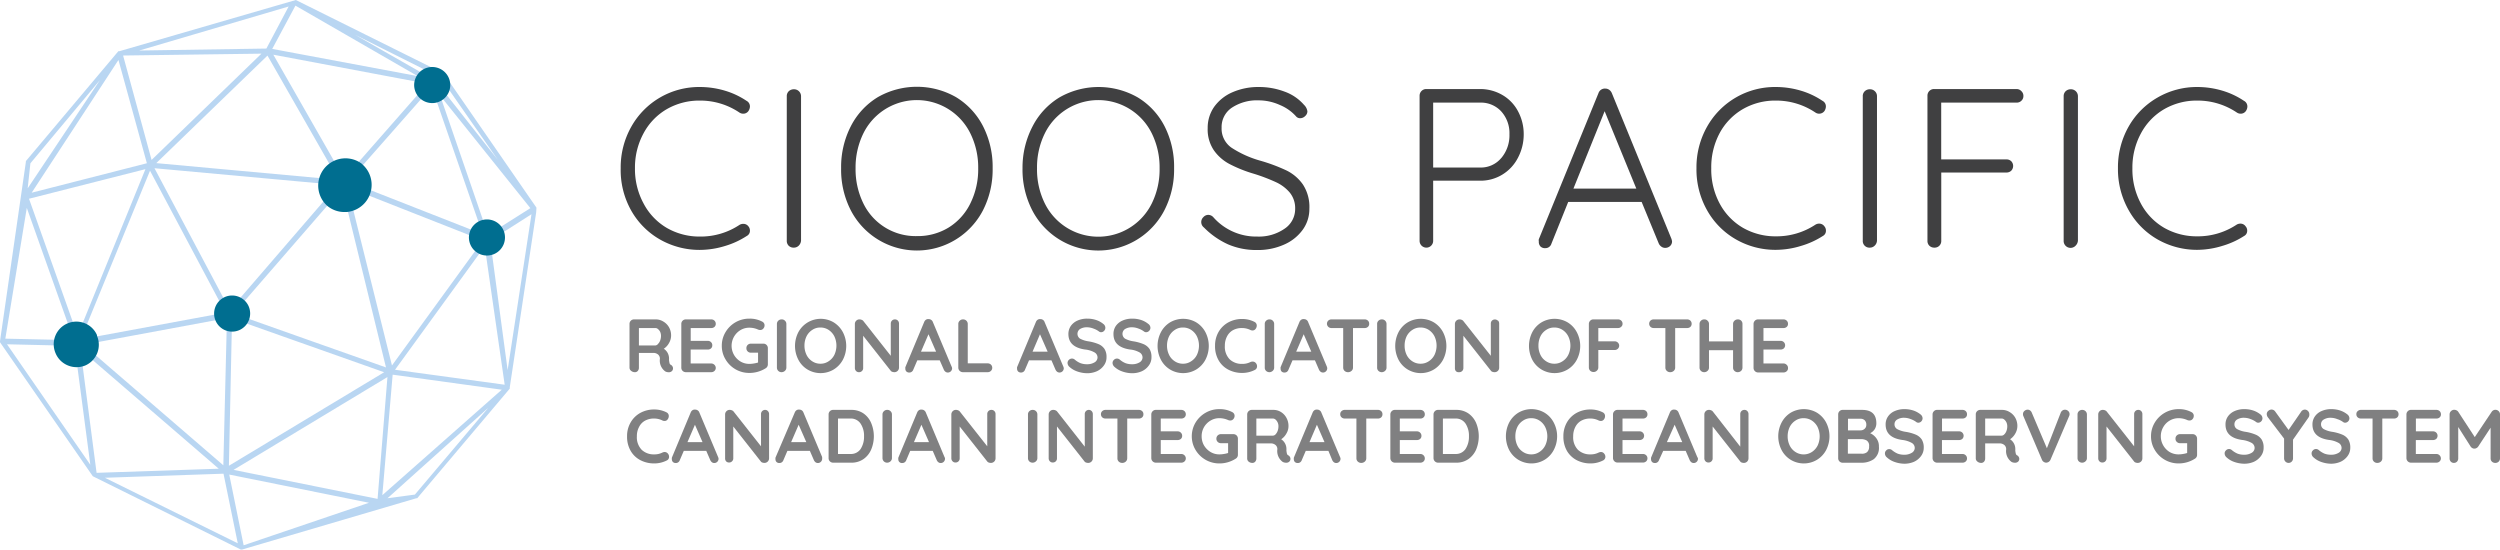 <svg xmlns="http://www.w3.org/2000/svg" viewBox="0 0 430.97 94.76"><path d="M92.48,35.8l-16-23.14L51,0,51,0,20.57,8.83H20.4L4.52,27.7l-.06.06v.16L0,58.81V59L16,82.1,41.5,94.73l.24,0,30-8.83h.17L87.82,67.06l.06-.07v-.24l4.55-30.14m-8.29,3.88-8.26-24L91.43,35.88ZM13.38,57.83,5,34.26l20.07-5.1Zm.24.73.16-.15.32-.33L25.86,29.43l13,24.46Zm25.5-3.72L38.5,80.21,14.39,59.43ZM26.63,29l31.58,2.89L39.62,53.44Zm32.69,1.78L47.12,9.43l26.55,5ZM74.42,15l8.79,25.37L60.07,31.29ZM66.54,63.34,40.28,54.05,59,32.48ZM58.35,31,26.94,28.12,46.11,9.58ZM40,54.89l26.22,9.28L39.46,80.29ZM66.79,65l-1.7,21-24.83-5ZM59.92,32.27l23.31,9.18L67.57,63ZM76.05,13.53l9.75,14L75.25,14.15ZM75.18,13l-.69.57L61.22,6ZM72,13.12,46.93,8.43l4-7.46Zm-22.24-12L45.92,8.37,24,8.71ZM45.07,9.25,26.13,27.57l-4.91-18ZM20.42,10.34l4.9,17.8L5.46,33.22ZM5.24,28.15l12-14.36L4.77,32.47Zm-.62,7.69,8.1,22.8L.92,58.38ZM1.21,59.35l11.65.27,2.71,20.5Zm12.67.92L37.71,80.8l-21.06.71Zm4.2,22.09,20.45-.7,2.46,12ZM42,94,39.52,81.81l24.09,4.86Zm29.52-8.74-4.72.63L84.18,70.29Zm-5.61.1,1.78-20.77,18.81,2.59Zm2.19-21.62L83.56,42.45,87,66.32Zm19.41.06-3-22.33,7.11-4.54Z" fill="#b9d6f2"/><path d="M16.73,57.79a3.88,3.88,0,0,0-2.15-2.08,3.9,3.9,0,0,0-5,5.18A3.87,3.87,0,0,0,11.71,63a3.94,3.94,0,0,0,3,0,3.9,3.9,0,0,0,2-5.13Z" fill="#006e90"/><path d="M62.45,28.29a4.7,4.7,0,0,0-6.1,7.14,4.6,4.6,0,0,0,3,1.12l.39,0a4.7,4.7,0,0,0,2.7-8.24Z" fill="#006e90"/><path d="M77.36,13.42a3.11,3.11,0,1,0-2.85,4.35,3,3,0,0,0,1.24-.26A3.11,3.11,0,0,0,77.36,13.42Z" fill="#006e90"/><path d="M42.87,52.81a3.12,3.12,0,0,0-4.1-1.61,3.12,3.12,0,0,0,.1,5.75,3.21,3.21,0,0,0,1.14.22,3.17,3.17,0,0,0,1.24-.26A3.13,3.13,0,0,0,42.87,52.81Z" fill="#006e90"/><path d="M86.8,39.7a3.11,3.11,0,1,0-4,4.13,3.05,3.05,0,0,0,1.15.22,3.17,3.17,0,0,0,1.24-.26A3.12,3.12,0,0,0,86.8,39.7Z" fill="#006e90"/><path d="M129.28,18.39a1.49,1.49,0,0,1-.28.78,1.08,1.08,0,0,1-.89.43,1.18,1.18,0,0,1-.63-.19,12.08,12.08,0,0,0-6.82-2.07,11.19,11.19,0,0,0-5.72,1.48,10.56,10.56,0,0,0-4,4.16A12.35,12.35,0,0,0,109.46,29,12.43,12.43,0,0,0,111,35.18a10.56,10.56,0,0,0,4,4.14,11.28,11.28,0,0,0,5.68,1.46,12.08,12.08,0,0,0,6.78-2,1.24,1.24,0,0,1,.67-.19A1.06,1.06,0,0,1,129,39a1.12,1.12,0,0,1,.28.75,1,1,0,0,1-.55.93A14.27,14.27,0,0,1,125,42.4a14.94,14.94,0,0,1-4.33.68,13.74,13.74,0,0,1-6.85-1.77,13.18,13.18,0,0,1-5-5A14.22,14.22,0,0,1,107,29a14.23,14.23,0,0,1,1.83-7.16A13.38,13.38,0,0,1,120.66,15a15.05,15.05,0,0,1,4.27.62,13.68,13.68,0,0,1,3.76,1.76A1.09,1.09,0,0,1,129.28,18.39Z" fill="#404041"/><path d="M137.7,42.34a1.18,1.18,0,0,1-.86.35,1.2,1.2,0,0,1-.88-.33,1.18,1.18,0,0,1-.33-.88V16.6a1.17,1.17,0,0,1,.35-.88,1.28,1.28,0,0,1,.9-.33,1.2,1.2,0,0,1,1.21,1.21V41.48A1.35,1.35,0,0,1,137.7,42.34Z" fill="#404041"/><path d="M169.45,36.26a12.83,12.83,0,0,1-22.78,0A15.31,15.31,0,0,1,145,29a15.35,15.35,0,0,1,1.68-7.25,12.52,12.52,0,0,1,4.64-5,13.6,13.6,0,0,1,13.49,0,12.54,12.54,0,0,1,4.65,5A15.47,15.47,0,0,1,171.12,29,15.43,15.43,0,0,1,169.45,36.26ZM167.28,23a10.28,10.28,0,0,0-18.45,0A13.37,13.37,0,0,0,147.49,29a13.37,13.37,0,0,0,1.34,6.06,10,10,0,0,0,9.23,5.64,10.2,10.2,0,0,0,5.48-1.48,10.08,10.08,0,0,0,3.74-4.16A13.24,13.24,0,0,0,168.63,29,13.24,13.24,0,0,0,167.28,23Z" fill="#404041"/><path d="M200.72,36.26a12.82,12.82,0,0,1-22.77,0A15.31,15.31,0,0,1,176.27,29,15.35,15.35,0,0,1,178,21.79a12.52,12.52,0,0,1,4.64-5,13.6,13.6,0,0,1,13.49,0,12.45,12.45,0,0,1,4.64,5A15.35,15.35,0,0,1,202.4,29,15.31,15.31,0,0,1,200.72,36.26ZM198.56,23a10.28,10.28,0,0,0-18.45,0A13.24,13.24,0,0,0,178.77,29a13.24,13.24,0,0,0,1.34,6.06,10.28,10.28,0,0,0,18.45,0A13.24,13.24,0,0,0,199.9,29,13.24,13.24,0,0,0,198.56,23Z" fill="#404041"/><path d="M211.74,42.14a13.8,13.8,0,0,1-4.19-2.92,1.17,1.17,0,0,1-.1-1.79,1.14,1.14,0,0,1,.84-.39,1.2,1.2,0,0,1,.86.39,9.85,9.85,0,0,0,7.6,3.35,7.76,7.76,0,0,0,4.66-1.33A4.07,4.07,0,0,0,223.27,36a4.26,4.26,0,0,0-.92-2.79,6.85,6.85,0,0,0-2.4-1.81,31.18,31.18,0,0,0-3.78-1.44A23.19,23.19,0,0,1,212,28.3a7.63,7.63,0,0,1-2.75-2.4,6.41,6.41,0,0,1-1.06-3.8,6.29,6.29,0,0,1,1.11-3.67,7.55,7.55,0,0,1,3.12-2.51A11.06,11.06,0,0,1,217,15a12.43,12.43,0,0,1,4.46.8,8,8,0,0,1,3.34,2.28,1.87,1.87,0,0,1,.58,1.13,1.09,1.09,0,0,1-.39.8,1.22,1.22,0,0,1-.86.37.9.9,0,0,1-.66-.27,7.69,7.69,0,0,0-2.81-2A8.92,8.92,0,0,0,217,17.3a7.86,7.86,0,0,0-4.65,1.27A4,4,0,0,0,210.59,22a4,4,0,0,0,1.72,3.47,17.93,17.93,0,0,0,4.91,2.22,29.66,29.66,0,0,1,4.52,1.68,7.46,7.46,0,0,1,2.87,2.44A7.07,7.07,0,0,1,225.72,36a6.06,6.06,0,0,1-1.15,3.61,7.74,7.74,0,0,1-3.2,2.55,11,11,0,0,1-4.66.94A12.31,12.31,0,0,1,211.74,42.14Z" fill="#404041"/><path d="M259,16.38a7,7,0,0,1,2.67,2.77,8.3,8.3,0,0,1,1,4,8.62,8.62,0,0,1-1,4.06A7.27,7.27,0,0,1,259,30.09a7.18,7.18,0,0,1-3.86,1.06h-8.08V41.52a1.17,1.17,0,1,1-2.34,0v-25a1.15,1.15,0,0,1,.34-.84,1.13,1.13,0,0,1,.83-.33h9.25A7.6,7.6,0,0,1,259,16.38Zm-.2,10.87a6.08,6.08,0,0,0,1.41-4.1,5.58,5.58,0,0,0-1.41-3.94,4.75,4.75,0,0,0-3.66-1.52h-8.08V28.88h8.08A4.57,4.57,0,0,0,258.79,27.25Z" fill="#404041"/><path d="M288.24,41.6a1.06,1.06,0,0,1-.35.82,1.2,1.2,0,0,1-.82.31,1.07,1.07,0,0,1-.68-.22,1.31,1.31,0,0,1-.45-.56L283,34.81H270.34L267.45,42a1.08,1.08,0,0,1-1.05.78,1.11,1.11,0,0,1-.82-.27,1.14,1.14,0,0,1-.31-.74V41.6a1,1,0,0,1,0-.35l10.29-25.2a1.16,1.16,0,0,1,1.17-.78,1.18,1.18,0,0,1,.69.22,1.36,1.36,0,0,1,.44.56l10.26,25.08A2.38,2.38,0,0,1,288.24,41.6Zm-17-9.09h10.84l-5.46-13.34Z" fill="#404041"/><path d="M314.76,18.39a1.47,1.47,0,0,1-.27.78,1.14,1.14,0,0,1-1.52.24,12.11,12.11,0,0,0-6.83-2.07,11.12,11.12,0,0,0-5.71,1.48,10.59,10.59,0,0,0-4,4.16A12.46,12.46,0,0,0,295,29a12.43,12.43,0,0,0,1.48,6.14,10.59,10.59,0,0,0,4,4.14,11.24,11.24,0,0,0,5.67,1.46,12.13,12.13,0,0,0,6.79-2,1.21,1.21,0,0,1,.66-.19,1.09,1.09,0,0,1,.9.46,1.11,1.11,0,0,1,.27.75,1,1,0,0,1-.55.93,14.27,14.27,0,0,1-3.74,1.7,14.89,14.89,0,0,1-4.33.68,13.68,13.68,0,0,1-6.84-1.77,13.21,13.21,0,0,1-5-5A14.31,14.31,0,0,1,292.45,29a14.23,14.23,0,0,1,1.83-7.16A13.41,13.41,0,0,1,306.14,15a15,15,0,0,1,4.27.62,13.54,13.54,0,0,1,3.76,1.76A1.07,1.07,0,0,1,314.76,18.39Z" fill="#404041"/><path d="M323.18,42.34a1.17,1.17,0,0,1-.85.35,1.14,1.14,0,0,1-1.21-1.21V16.6a1.14,1.14,0,0,1,.35-.88,1.24,1.24,0,0,1,.89-.33,1.18,1.18,0,0,1,.86.35,1.15,1.15,0,0,1,.35.86V41.48A1.26,1.26,0,0,1,323.18,42.34Z" fill="#404041"/><path d="M348.47,15.72a1.11,1.11,0,0,1,.34.84,1.07,1.07,0,0,1-.34.8,1.13,1.13,0,0,1-.83.33h-13v9.79h11.23a1.16,1.16,0,0,1,.84.31,1.18,1.18,0,0,1,0,1.64,1.16,1.16,0,0,1-.84.31H334.65V41.52a1.13,1.13,0,0,1-1.17,1.17,1.2,1.2,0,0,1-.88-.33,1.14,1.14,0,0,1-.33-.84v-25a1.13,1.13,0,0,1,1.17-1.17h14.2A1.13,1.13,0,0,1,348.47,15.72Z" fill="#404041"/><path d="M357.82,42.34a1.19,1.19,0,0,1-2.07-.86V16.6a1.17,1.17,0,0,1,.35-.88,1.25,1.25,0,0,1,.9-.33,1.21,1.21,0,0,1,.86.35,1.19,1.19,0,0,1,.35.86V41.48A1.35,1.35,0,0,1,357.82,42.34Z" fill="#404041"/><path d="M387.42,18.39a1.4,1.4,0,0,1-.28.78,1.08,1.08,0,0,1-.89.43,1.18,1.18,0,0,1-.63-.19,12.08,12.08,0,0,0-6.82-2.07,11.19,11.19,0,0,0-5.72,1.48,10.56,10.56,0,0,0-4,4.16A12.35,12.35,0,0,0,367.6,29a12.43,12.43,0,0,0,1.49,6.14,10.56,10.56,0,0,0,4,4.14,11.3,11.3,0,0,0,5.68,1.46,12.08,12.08,0,0,0,6.78-2,1.24,1.24,0,0,1,.67-.19,1.06,1.06,0,0,1,.89.46,1.08,1.08,0,0,1,.28.75,1,1,0,0,1-.55.93,14.27,14.27,0,0,1-3.74,1.7,14.94,14.94,0,0,1-4.33.68A13.74,13.74,0,0,1,372,41.31a13.25,13.25,0,0,1-5-5A14.31,14.31,0,0,1,365.11,29a14.23,14.23,0,0,1,1.83-7.16,13.36,13.36,0,0,1,4.95-5A13.51,13.51,0,0,1,378.8,15a15.05,15.05,0,0,1,4.27.62,13.68,13.68,0,0,1,3.76,1.76A1.09,1.09,0,0,1,387.42,18.39Z" fill="#404041"/><path d="M115.92,63.16a.64.64,0,0,1,.1.35.66.66,0,0,1-.16.43.75.75,0,0,1-.6.23,1.26,1.26,0,0,1-.57-.14,2.29,2.29,0,0,1-.93-2.17.94.94,0,0,0-.31-.74,1.24,1.24,0,0,0-.88-.28h-2.43v2.53a.84.84,0,0,1-.19.57.64.64,0,0,1-.5.22,1,1,0,0,1-.65-.23.69.69,0,0,1-.28-.56V55.85a.77.77,0,0,1,.79-.79h3.74a2.46,2.46,0,0,1,1.28.36,2.69,2.69,0,0,1,1,1,2.87,2.87,0,0,1,.36,1.43,2.56,2.56,0,0,1-.35,1.27,2.77,2.77,0,0,1-.91,1,2,2,0,0,1,.9,1.54,2.85,2.85,0,0,1,0,.4,4.37,4.37,0,0,0,.1.58.42.42,0,0,0,.23.26A.66.66,0,0,1,115.92,63.16Zm-2.48-3.88a1.61,1.61,0,0,0,.37-.59,2.32,2.32,0,0,0,.14-.8,1.67,1.67,0,0,0-.14-.67,1.4,1.4,0,0,0-.37-.48.66.66,0,0,0-.45-.19h-2.85v3H113A.62.62,0,0,0,113.44,59.28Z" fill="#808081"/><path d="M123.16,62.89a.74.74,0,0,1,.23.53.7.7,0,0,1-.23.53.79.79,0,0,1-.56.21h-4.36a.81.81,0,0,1-.57-.23.76.76,0,0,1-.22-.56V55.85a.76.76,0,0,1,.22-.56.77.77,0,0,1,.57-.23h4.36a.79.79,0,0,1,.56.21.75.75,0,0,1,.23.56.69.69,0,0,1-.22.52.8.8,0,0,1-.57.2h-3.53v2.21H122a.78.78,0,0,1,.57.22.71.71,0,0,1,.22.55.68.68,0,0,1-.22.53.82.82,0,0,1-.57.2h-2.94v2.4h3.53A.77.77,0,0,1,123.16,62.89Z" fill="#808081"/><path d="M132.15,59.47a.77.77,0,0,1,.22.57v2.75a.79.79,0,0,1-.4.71,5.26,5.26,0,0,1-2.8.79,4.72,4.72,0,0,1-4.1-2.34,4.43,4.43,0,0,1-.64-2.34,4.49,4.49,0,0,1,.64-2.35,4.74,4.74,0,0,1,4.1-2.33,4.55,4.55,0,0,1,2.24.52.69.69,0,0,1,.29.27.65.65,0,0,1,.1.36.8.8,0,0,1-.22.57.66.66,0,0,1-.52.24,1,1,0,0,1-.43-.1,3.67,3.67,0,0,0-1.46-.3,2.94,2.94,0,0,0-1.53.42,3.16,3.16,0,0,0-1.11,4.26,3.19,3.19,0,0,0,1.11,1.14,2.94,2.94,0,0,0,1.53.42,4.26,4.26,0,0,0,.78-.07,4.15,4.15,0,0,0,.73-.17V60.8h-1.22a.77.77,0,0,1-.57-.22.73.73,0,0,1-.22-.56.76.76,0,0,1,.22-.56.81.81,0,0,1,.57-.22h2.13A.75.75,0,0,1,132.15,59.47Z" fill="#808081"/><path d="M135.31,63.93a.85.85,0,0,1-.57.23.78.78,0,0,1-.58-.23.77.77,0,0,1-.23-.56V55.85a.77.77,0,0,1,.23-.56.81.81,0,0,1,.6-.23.73.73,0,0,1,.56.23.74.74,0,0,1,.24.56v7.52A.75.75,0,0,1,135.31,63.93Z" fill="#808081"/><path d="M145.31,62a4.43,4.43,0,0,1-1.58,1.69,4.4,4.4,0,0,1-4.54,0A4.26,4.26,0,0,1,137.62,62a5.17,5.17,0,0,1,0-4.72,4.38,4.38,0,0,1,6.11-1.7,4.46,4.46,0,0,1,1.58,1.7,5.17,5.17,0,0,1,0,4.72ZM143.84,58a2.91,2.91,0,0,0-1-1.13,2.5,2.5,0,0,0-1.4-.41,2.43,2.43,0,0,0-1.41.41,2.77,2.77,0,0,0-1,1.12,3.63,3.63,0,0,0-.35,1.59,3.56,3.56,0,0,0,.35,1.58,2.73,2.73,0,0,0,1,1.13,2.51,2.51,0,0,0,1.41.41,2.43,2.43,0,0,0,1.4-.42,2.81,2.81,0,0,0,1-1.12,3.74,3.74,0,0,0,0-3.16Z" fill="#808081"/><path d="M154.78,55.27a.73.73,0,0,1,.2.52v7.58a.79.79,0,0,1-.79.79,1.09,1.09,0,0,1-.36-.06.55.55,0,0,1-.26-.16l-4.77-6.06v5.55a.69.69,0,0,1-.2.52.69.69,0,0,1-.52.21.66.66,0,0,1-.51-.21.73.73,0,0,1-.2-.52V55.85a.77.77,0,0,1,.23-.56.74.74,0,0,1,.57-.23.87.87,0,0,1,.38.08.61.61,0,0,1,.28.2l4.73,6V55.79a.73.73,0,0,1,.2-.52.7.7,0,0,1,.52-.21A.66.66,0,0,1,154.78,55.27Z" fill="#808081"/><path d="M164.13,63.46a.73.73,0,0,1-.73.76.66.66,0,0,1-.42-.14.89.89,0,0,1-.29-.39L162,62.12h-3.87l-.68,1.58a.76.76,0,0,1-.28.39.67.67,0,0,1-.41.13.69.69,0,0,1-.51-.18.67.67,0,0,1-.18-.49,1.18,1.18,0,0,1,0-.25l3.24-7.77a.86.86,0,0,1,.31-.41.7.7,0,0,1,.47-.11.75.75,0,0,1,.43.13.74.74,0,0,1,.3.39l3.2,7.61A1,1,0,0,1,164.13,63.46Zm-5.36-2.84h2.6l-1.31-3Z" fill="#808081"/><path d="M170.82,62.85a.75.75,0,0,1,.23.55.71.71,0,0,1-.23.54.77.77,0,0,1-.57.22H166a.79.79,0,0,1-.8-.79V55.85a.74.74,0,0,1,.24-.56.78.78,0,0,1,.6-.23.79.79,0,0,1,.79.79v6.79h3.39A.8.8,0,0,1,170.82,62.85Z" fill="#808081"/><path d="M183.38,63.46a.73.73,0,0,1-.73.76.66.66,0,0,1-.42-.14,1,1,0,0,1-.29-.39l-.68-1.57h-3.87l-.68,1.58a.76.76,0,0,1-.28.39.67.67,0,0,1-.41.13.69.69,0,0,1-.51-.18.67.67,0,0,1-.18-.49,1.18,1.18,0,0,1,0-.25l3.24-7.77a.86.86,0,0,1,.31-.41.7.7,0,0,1,.47-.11.75.75,0,0,1,.73.52l3.2,7.61A1,1,0,0,1,183.38,63.46ZM178,60.62h2.6l-1.32-3Z" fill="#808081"/><path d="M185.75,64.05a3.82,3.82,0,0,1-1.37-.79.93.93,0,0,1-.35-.69.74.74,0,0,1,.22-.52.74.74,0,0,1,1-.08,3.63,3.63,0,0,0,1,.63,3.19,3.19,0,0,0,1.17.19,2.41,2.41,0,0,0,1.26-.32,1,1,0,0,0,.52-.81,1,1,0,0,0-.52-.91,4.13,4.13,0,0,0-1.65-.5c-1.9-.28-2.85-1.17-2.85-2.66a2.43,2.43,0,0,1,.43-1.42,2.76,2.76,0,0,1,1.17-.92,4,4,0,0,1,1.65-.32,4.82,4.82,0,0,1,1.54.24,3.76,3.76,0,0,1,1.21.66.83.83,0,0,1,.37.68.73.73,0,0,1-.22.53.7.7,0,0,1-.52.23.57.57,0,0,1-.35-.12,3.39,3.39,0,0,0-.94-.5,3.18,3.18,0,0,0-1.09-.23,2.25,2.25,0,0,0-1.26.31,1,1,0,0,0,0,1.64,4.37,4.37,0,0,0,1.45.47,7.71,7.71,0,0,1,1.79.5,2.31,2.31,0,0,1,1,.83,2.52,2.52,0,0,1,.34,1.4,2.32,2.32,0,0,1-.46,1.44,3,3,0,0,1-1.23,1,4.12,4.12,0,0,1-1.65.33A5.28,5.28,0,0,1,185.75,64.05Z" fill="#808081"/><path d="M193.51,64.05a3.82,3.82,0,0,1-1.37-.79.93.93,0,0,1-.35-.69.74.74,0,0,1,.22-.52.74.74,0,0,1,1-.08,3.63,3.63,0,0,0,1,.63,3.19,3.19,0,0,0,1.17.19,2.41,2.41,0,0,0,1.26-.32,1,1,0,0,0,.52-.81,1,1,0,0,0-.52-.91,4.13,4.13,0,0,0-1.65-.5c-1.9-.28-2.84-1.17-2.84-2.66a2.43,2.43,0,0,1,.42-1.42,2.76,2.76,0,0,1,1.17-.92,4.06,4.06,0,0,1,1.66-.32,4.91,4.91,0,0,1,1.54.24,3.82,3.82,0,0,1,1.2.66.85.85,0,0,1,.38.68.74.74,0,0,1-.23.53.7.7,0,0,1-.52.23.57.57,0,0,1-.35-.12,3.39,3.39,0,0,0-.94-.5,3.13,3.13,0,0,0-1.08-.23,2.27,2.27,0,0,0-1.27.31,1,1,0,0,0,0,1.64,4.37,4.37,0,0,0,1.45.47,7.71,7.71,0,0,1,1.79.5,2.4,2.4,0,0,1,1,.83,2.61,2.61,0,0,1,.33,1.4,2.32,2.32,0,0,1-.46,1.44,3,3,0,0,1-1.23,1,4.12,4.12,0,0,1-1.65.33A5.28,5.28,0,0,1,193.51,64.05Z" fill="#808081"/><path d="M207.81,62a4.36,4.36,0,0,1-1.58,1.69,4.4,4.4,0,0,1-4.54,0A4.33,4.33,0,0,1,200.12,62a5.17,5.17,0,0,1,0-4.72,4.36,4.36,0,0,1,1.57-1.7,4.47,4.47,0,0,1,4.54,0,4.39,4.39,0,0,1,1.58,1.7,5.17,5.17,0,0,1,0,4.72ZM206.34,58a2.83,2.83,0,0,0-1-1.13,2.5,2.5,0,0,0-1.4-.41,2.43,2.43,0,0,0-1.41.41,2.77,2.77,0,0,0-1,1.12,3.63,3.63,0,0,0-.35,1.59,3.56,3.56,0,0,0,.35,1.58,2.73,2.73,0,0,0,1,1.13,2.51,2.51,0,0,0,1.41.41,2.43,2.43,0,0,0,1.4-.42,2.74,2.74,0,0,0,1-1.12,3.74,3.74,0,0,0,0-3.16Z" fill="#808081"/><path d="M216.65,56.16a.93.93,0,0,1-.2.54.64.64,0,0,1-.53.27.91.91,0,0,1-.44-.12,3.23,3.23,0,0,0-1.38-.3,3.12,3.12,0,0,0-1.59.39,2.58,2.58,0,0,0-1,1.08,3.39,3.39,0,0,0-.36,1.59,3.1,3.1,0,0,0,.83,2.33,3,3,0,0,0,2.16.79,3,3,0,0,0,1.38-.3,1,1,0,0,1,.41-.1.72.72,0,0,1,.58.28.84.84,0,0,1,.19.53.67.67,0,0,1-.4.64,4.77,4.77,0,0,1-2.16.51,5.1,5.1,0,0,1-2.34-.54,4.13,4.13,0,0,1-1.7-1.59,4.83,4.83,0,0,1-.64-2.55,4.7,4.7,0,0,1,.6-2.38,4.37,4.37,0,0,1,1.68-1.65,4.9,4.9,0,0,1,2.4-.59,4.57,4.57,0,0,1,2.14.51A.7.7,0,0,1,216.65,56.16Z" fill="#808081"/><path d="M219.4,63.93a.83.83,0,0,1-1.15,0,.76.76,0,0,1-.22-.56V55.85a.73.73,0,0,1,.23-.56.81.81,0,0,1,.6-.23.75.75,0,0,1,.56.23.77.77,0,0,1,.23.56v7.52A.72.72,0,0,1,219.4,63.93Z" fill="#808081"/><path d="M228.8,63.46a.72.72,0,0,1-.22.55.69.69,0,0,1-.5.21.67.67,0,0,1-.43-.14,1,1,0,0,1-.29-.39l-.68-1.57h-3.87l-.68,1.58a.81.81,0,0,1-.27.39.71.71,0,0,1-.41.13.7.7,0,0,1-.52-.18.71.71,0,0,1-.17-.49.77.77,0,0,1,0-.25L224,55.53a.93.93,0,0,1,.31-.41.7.7,0,0,1,.47-.11.75.75,0,0,1,.73.52l3.2,7.61A1,1,0,0,1,228.8,63.46Zm-5.35-2.84h2.6l-1.31-3Z" fill="#808081"/><path d="M235.81,55.27a.7.7,0,0,1,.22.54.67.67,0,0,1-.22.54.8.8,0,0,1-.57.2h-2v6.82a.72.72,0,0,1-.25.56.87.87,0,0,1-.61.23.85.85,0,0,1-.6-.23.77.77,0,0,1-.23-.56V56.55h-2a.77.77,0,0,1-.57-.21.74.74,0,0,1,0-1.07.8.8,0,0,1,.57-.21h5.77A.8.8,0,0,1,235.81,55.27Z" fill="#808081"/><path d="M238.77,63.93a.83.83,0,0,1-1.15,0,.76.76,0,0,1-.22-.56V55.85a.73.73,0,0,1,.23-.56.81.81,0,0,1,.6-.23.75.75,0,0,1,.56.23.77.77,0,0,1,.23.56v7.52A.72.72,0,0,1,238.77,63.93Z" fill="#808081"/><path d="M248.77,62a4.36,4.36,0,0,1-1.58,1.69,4.39,4.39,0,0,1-4.53,0A4.29,4.29,0,0,1,241.08,62a5.25,5.25,0,0,1,0-4.72,4.31,4.31,0,0,1,1.58-1.7,4.45,4.45,0,0,1,4.53,0,4.39,4.39,0,0,1,1.58,1.7,5.17,5.17,0,0,1,0,4.72ZM247.3,58a2.89,2.89,0,0,0-1-1.13,2.56,2.56,0,0,0-1.41-.41,2.45,2.45,0,0,0-1.41.41,2.77,2.77,0,0,0-1,1.12,3.63,3.63,0,0,0-.34,1.59,3.55,3.55,0,0,0,.34,1.58,2.73,2.73,0,0,0,1,1.13,2.53,2.53,0,0,0,1.41.41,2.49,2.49,0,0,0,1.41-.42,2.79,2.79,0,0,0,1-1.12,3.74,3.74,0,0,0,0-3.16Z" fill="#808081"/><path d="M258.25,55.27a.73.73,0,0,1,.19.52v7.58a.76.76,0,0,1-.22.56.78.78,0,0,1-.57.23,1.13,1.13,0,0,1-.36-.06.52.52,0,0,1-.25-.16l-4.77-6.06v5.55a.73.73,0,0,1-.2.52.71.71,0,0,1-.53.21A.66.66,0,0,1,251,64a.73.73,0,0,1-.19-.52V55.85a.79.79,0,0,1,.79-.79.91.91,0,0,1,.39.08.64.64,0,0,1,.27.2l4.74,6V55.79a.69.69,0,0,1,.2-.52.72.72,0,0,1,1,0Z" fill="#808081"/><path d="M271.83,62a4.29,4.29,0,0,1-1.58,1.69,4.39,4.39,0,0,1-4.53,0A4.29,4.29,0,0,1,264.14,62a5.25,5.25,0,0,1,0-4.72,4.31,4.31,0,0,1,1.58-1.7,4.45,4.45,0,0,1,4.53,0,4.31,4.31,0,0,1,1.58,1.7,5.09,5.09,0,0,1,0,4.72ZM270.36,58a2.81,2.81,0,0,0-1-1.13,2.52,2.52,0,0,0-1.4-.41,2.43,2.43,0,0,0-1.41.41,2.72,2.72,0,0,0-1,1.12,3.63,3.63,0,0,0-.34,1.59,3.55,3.55,0,0,0,.34,1.58,2.68,2.68,0,0,0,1,1.13,2.51,2.51,0,0,0,1.41.41,2.45,2.45,0,0,0,1.4-.42,2.72,2.72,0,0,0,1-1.12,3.65,3.65,0,0,0,0-3.16Z" fill="#808081"/><path d="M275.53,56.55v2.29h2.8a.77.77,0,0,1,.57.22.73.73,0,0,1,0,1.06.81.81,0,0,1-.57.22h-2.8v3a.72.72,0,0,1-.25.56.79.79,0,0,1-.56.23.84.84,0,0,1-.59-.22.78.78,0,0,1-.23-.57V55.85a.77.77,0,0,1,.23-.56.73.73,0,0,1,.56-.23h4.23a.79.79,0,0,1,.56.21.72.72,0,0,1,.23.56.65.65,0,0,1-.23.5.76.76,0,0,1-.56.22Z" fill="#808081"/><path d="M291.4,55.27a.74.74,0,0,1,.22.54.71.71,0,0,1-.22.54.8.8,0,0,1-.57.2h-2.05v6.82a.74.74,0,0,1-.24.56.89.89,0,0,1-.61.23.83.83,0,0,1-.6-.23.74.74,0,0,1-.24-.56V56.55h-2a.8.8,0,0,1-.57-.21.75.75,0,0,1,0-1.07.79.79,0,0,1,.56-.21h5.78A.8.8,0,0,1,291.4,55.27Z" fill="#808081"/><path d="M300.16,55.28a.77.77,0,0,1,.22.57v7.52a.77.77,0,0,1-.23.56.85.85,0,0,1-.6.23.79.79,0,0,1-.56-.23.73.73,0,0,1-.23-.56v-3h-4.15v3a.72.72,0,0,1-.25.56.81.81,0,0,1-.57.23.8.8,0,0,1-.58-.23.77.77,0,0,1-.23-.56V55.85a.74.74,0,0,1,.24-.56.78.78,0,0,1,.6-.23.73.73,0,0,1,.55.23.74.74,0,0,1,.24.56v3h4.15v-3a.74.74,0,0,1,.24-.56.81.81,0,0,1,.58-.23A.78.78,0,0,1,300.16,55.28Z" fill="#808081"/><path d="M308,62.89a.7.7,0,0,1,.23.53A.67.67,0,0,1,308,64a.79.79,0,0,1-.56.21h-4.36a.79.79,0,0,1-.79-.79V55.85a.77.77,0,0,1,.23-.56.73.73,0,0,1,.56-.23h4.36a.79.79,0,0,1,.56.21.72.72,0,0,1,.23.56.66.66,0,0,1-.22.52.8.8,0,0,1-.57.2H304v2.21h2.94a.77.77,0,0,1,.57.22.76.76,0,0,1,0,1.08.85.85,0,0,1-.58.2H304v2.4h3.53A.77.77,0,0,1,308,62.89Z" fill="#808081"/><path d="M115.29,71.76a.93.93,0,0,1-.2.54.62.62,0,0,1-.53.27.91.91,0,0,1-.44-.12,3.17,3.17,0,0,0-1.38-.3,3.11,3.11,0,0,0-1.58.39,2.47,2.47,0,0,0-1,1.08,3.28,3.28,0,0,0-.37,1.59,3.1,3.1,0,0,0,.83,2.33,3,3,0,0,0,2.16.79,3,3,0,0,0,1.38-.3,1,1,0,0,1,.42-.11.73.73,0,0,1,.57.29.84.84,0,0,1,.19.53.67.67,0,0,1-.4.64,4.77,4.77,0,0,1-2.16.51,5.1,5.1,0,0,1-2.34-.54,4.13,4.13,0,0,1-1.7-1.59,4.83,4.83,0,0,1-.64-2.55,4.61,4.61,0,0,1,.61-2.38,4.34,4.34,0,0,1,1.67-1.65,4.9,4.9,0,0,1,2.4-.59,4.64,4.64,0,0,1,2.15.51A.69.69,0,0,1,115.29,71.76Z" fill="#808081"/><path d="M123.87,79.06a.74.74,0,0,1-.22.55.73.73,0,0,1-.51.21.66.66,0,0,1-.42-.14,1,1,0,0,1-.29-.39l-.68-1.57h-3.87l-.68,1.58a.76.76,0,0,1-.28.39.67.67,0,0,1-.41.13.69.69,0,0,1-.51-.18.67.67,0,0,1-.18-.49,1.18,1.18,0,0,1,0-.25l3.24-7.77a.86.86,0,0,1,.31-.41.7.7,0,0,1,.47-.11.75.75,0,0,1,.43.13.74.74,0,0,1,.3.39l3.2,7.61A1,1,0,0,1,123.87,79.06Zm-5.36-2.84h2.6l-1.31-3Z" fill="#808081"/><path d="M132.38,70.87a.72.72,0,0,1,.2.52V79a.79.79,0,0,1-.79.8,1.13,1.13,0,0,1-.36-.06.47.47,0,0,1-.25-.16l-4.77-6.06V79a.7.7,0,0,1-.21.52.69.69,0,0,1-.52.21.66.66,0,0,1-.51-.21A.73.73,0,0,1,125,79V71.45a.77.77,0,0,1,.23-.56.74.74,0,0,1,.57-.23.84.84,0,0,1,.38.08.61.61,0,0,1,.28.2l4.73,6V71.39a.72.72,0,0,1,.2-.52.7.7,0,0,1,.52-.21A.64.64,0,0,1,132.38,70.87Z" fill="#808081"/><path d="M141.73,79.06a.74.74,0,0,1-.22.55.73.73,0,0,1-.51.21.66.66,0,0,1-.42-.14,1,1,0,0,1-.29-.39l-.68-1.57h-3.87l-.68,1.58a.76.76,0,0,1-.28.39.67.67,0,0,1-.41.13.69.69,0,0,1-.51-.18.67.67,0,0,1-.18-.49,1.18,1.18,0,0,1,0-.25L137,71.13a.86.86,0,0,1,.31-.41.7.7,0,0,1,.47-.11.75.75,0,0,1,.73.52l3.2,7.61A1,1,0,0,1,141.73,79.06Zm-5.35-2.84H139l-1.32-3Z" fill="#808081"/><path d="M148.84,71.26a3.79,3.79,0,0,1,1.33,1.64,5.91,5.91,0,0,1,0,4.62,3.82,3.82,0,0,1-1.33,1.63,3.58,3.58,0,0,1-2.1.61h-3.11a.79.79,0,0,1-.57-.23.77.77,0,0,1-.22-.57V71.45a.77.77,0,0,1,.79-.79h3.11A3.65,3.65,0,0,1,148.84,71.26Zm-.48,6.14a3.84,3.84,0,0,0,.59-2.19,3.73,3.73,0,0,0-.6-2.19,2,2,0,0,0-1.74-.87h-2.15v6.11h2.15A2,2,0,0,0,148.36,77.4Z" fill="#808081"/><path d="M153.51,79.53a.85.85,0,0,1-.57.23.79.79,0,0,1-.81-.8V71.45a.74.74,0,0,1,.24-.56.77.77,0,0,1,.59-.23.73.73,0,0,1,.56.23.74.74,0,0,1,.24.56V79A.76.76,0,0,1,153.51,79.53Z" fill="#808081"/><path d="M162.91,79.06a.78.78,0,0,1-.22.55.73.73,0,0,1-.51.21.63.63,0,0,1-.42-.14.87.87,0,0,1-.29-.39l-.68-1.57h-3.88l-.67,1.58a.76.76,0,0,1-.28.39.69.69,0,0,1-.41.13.62.62,0,0,1-.69-.67.77.77,0,0,1,0-.25l3.24-7.77a.86.86,0,0,1,.31-.41.69.69,0,0,1,.47-.11.75.75,0,0,1,.43.13.79.79,0,0,1,.3.39l3.19,7.61A.81.81,0,0,1,162.91,79.06Zm-5.36-2.84h2.6l-1.31-3Z" fill="#808081"/><path d="M171.42,70.87a.72.72,0,0,1,.2.52V79a.79.79,0,0,1-.79.8,1,1,0,0,1-.36-.06.55.55,0,0,1-.26-.16l-4.77-6.06V79a.7.7,0,0,1-.73.73.66.66,0,0,1-.5-.21A.73.73,0,0,1,164,79V71.45a.77.77,0,0,1,.23-.56.74.74,0,0,1,.57-.23.87.87,0,0,1,.38.08.61.61,0,0,1,.28.2l4.73,6V71.39a.72.72,0,0,1,.2-.52.7.7,0,0,1,.52-.21A.66.66,0,0,1,171.42,70.87Z" fill="#808081"/><path d="M178.58,79.53a.83.83,0,0,1-1.15,0,.77.77,0,0,1-.22-.57V71.45a.73.73,0,0,1,.23-.56.81.81,0,0,1,.6-.23.75.75,0,0,1,.56.23.77.77,0,0,1,.23.56V79A.72.72,0,0,1,178.58,79.53Z" fill="#808081"/><path d="M188.19,70.87a.72.72,0,0,1,.2.52V79a.79.79,0,0,1-.8.8,1,1,0,0,1-.35-.06.51.51,0,0,1-.26-.16l-4.77-6.06V79a.7.7,0,0,1-.73.73.66.66,0,0,1-.5-.21.73.73,0,0,1-.2-.52V71.45a.77.77,0,0,1,.23-.56.74.74,0,0,1,.57-.23.87.87,0,0,1,.38.08.67.67,0,0,1,.28.2L187,77V71.39a.72.72,0,0,1,.2-.52.7.7,0,0,1,.52-.21A.66.66,0,0,1,188.19,70.87Z" fill="#808081"/><path d="M196.89,70.87a.69.69,0,0,1,.22.54.67.67,0,0,1-.22.54.8.8,0,0,1-.57.2h-2V79a.76.76,0,0,1-.25.57.89.89,0,0,1-.61.23.85.85,0,0,1-.6-.23.74.74,0,0,1-.23-.57V72.15h-2.05a.8.8,0,0,1-.57-.21.72.72,0,0,1-.22-.54.67.67,0,0,1,.23-.53.79.79,0,0,1,.56-.21h5.78A.8.8,0,0,1,196.89,70.87Z" fill="#808081"/><path d="M204.19,78.49a.74.74,0,0,1,.23.53.7.7,0,0,1-.23.53.8.8,0,0,1-.57.21h-4.35a.79.79,0,0,1-.8-.8V71.45a.77.77,0,0,1,.23-.56.74.74,0,0,1,.57-.23h4.35a.8.8,0,0,1,.57.21.75.75,0,0,1,.23.55.7.7,0,0,1-.22.53.8.8,0,0,1-.58.2H200.1v2.21H203a.76.76,0,0,1,.56.22.72.72,0,0,1,.23.55.68.68,0,0,1-.22.53.84.84,0,0,1-.57.2H200.1v2.4h3.52A.78.78,0,0,1,204.19,78.49Z" fill="#808081"/><path d="M213.18,75.07a.77.77,0,0,1,.22.57v2.75a.77.77,0,0,1-.41.7,5.15,5.15,0,0,1-2.79.8,4.75,4.75,0,0,1-4.11-2.34,4.52,4.52,0,0,1-.64-2.34,4.58,4.58,0,0,1,.64-2.35,4.78,4.78,0,0,1,1.73-1.7,4.68,4.68,0,0,1,2.38-.63,4.58,4.58,0,0,1,2.24.52.76.76,0,0,1,.29.27.75.75,0,0,1,.1.36.85.85,0,0,1-.22.57.67.67,0,0,1-.52.24,1,1,0,0,1-.43-.1,3.7,3.7,0,0,0-1.46-.3,2.91,2.91,0,0,0-1.53.42,3.14,3.14,0,0,0-1.12,1.14,3.07,3.07,0,0,0-.4,1.56,3.12,3.12,0,0,0,.4,1.56,3.3,3.3,0,0,0,1.12,1.14,2.91,2.91,0,0,0,1.53.42,4.42,4.42,0,0,0,.78-.07,4.15,4.15,0,0,0,.73-.17V76.4h-1.22a.77.77,0,0,1-.57-.22.74.74,0,0,1-.23-.56.77.77,0,0,1,.23-.56.81.81,0,0,1,.57-.22h2.13A.77.77,0,0,1,213.18,75.07Z" fill="#808081"/><path d="M222.36,78.76a.64.64,0,0,1,.1.35.66.66,0,0,1-.16.43.75.75,0,0,1-.6.23,1.26,1.26,0,0,1-.57-.14,2.29,2.29,0,0,1-.93-2.17.91.91,0,0,0-.31-.74,1.22,1.22,0,0,0-.88-.28h-2.43V79a.85.85,0,0,1-.19.58.64.64,0,0,1-.5.22,1,1,0,0,1-.65-.23A.69.69,0,0,1,215,79V71.45a.79.79,0,0,1,.79-.79h3.74a2.43,2.43,0,0,1,1.28.36,2.61,2.61,0,0,1,.95,1,2.87,2.87,0,0,1,.36,1.43,2.46,2.46,0,0,1-.35,1.27,2.77,2.77,0,0,1-.91,1,2,2,0,0,1,.9,1.54,2.71,2.71,0,0,1,0,.4,4.37,4.37,0,0,0,.1.58.43.43,0,0,0,.24.26A.7.7,0,0,1,222.36,78.76Zm-2.47-3.88a1.75,1.75,0,0,0,.36-.59,2.32,2.32,0,0,0,.14-.8,1.52,1.52,0,0,0-.5-1.16.72.72,0,0,0-.46-.18h-2.85V75.1h2.85A.64.64,0,0,0,219.89,74.88Z" fill="#808081"/><path d="M231.09,79.06a.74.74,0,0,1-.22.55.73.73,0,0,1-.51.21.66.66,0,0,1-.42-.14,1,1,0,0,1-.29-.39L229,77.72H225.1l-.68,1.58a.76.76,0,0,1-.28.39.67.67,0,0,1-.41.13.69.69,0,0,1-.51-.18.67.67,0,0,1-.18-.49,1.18,1.18,0,0,1,0-.25l3.24-7.77a.86.86,0,0,1,.31-.41.7.7,0,0,1,.47-.11.73.73,0,0,1,.43.13.74.74,0,0,1,.3.39l3.2,7.61A1,1,0,0,1,231.09,79.06Zm-5.35-2.84h2.59l-1.31-3Z" fill="#808081"/><path d="M238.1,70.87a.72.72,0,0,1,.22.54.71.71,0,0,1-.22.54.8.8,0,0,1-.57.2h-2V79a.76.76,0,0,1-.25.57.89.89,0,0,1-.61.23.83.83,0,0,1-.6-.23.75.75,0,0,1-.24-.57V72.15h-2a.8.8,0,0,1-.57-.21.69.69,0,0,1-.22-.54.67.67,0,0,1,.23-.53.79.79,0,0,1,.56-.21h5.78A.8.8,0,0,1,238.1,70.87Z" fill="#808081"/><path d="M245.4,78.49a.73.73,0,0,1,.22.53.69.69,0,0,1-.22.53.8.8,0,0,1-.57.21h-4.35a.79.79,0,0,1-.8-.8V71.45a.77.77,0,0,1,.23-.56.74.74,0,0,1,.57-.23h4.35a.8.8,0,0,1,.57.21.74.74,0,0,1,.22.55.67.67,0,0,1-.22.53.76.76,0,0,1-.57.2h-3.52v2.21h2.94a.76.76,0,0,1,.56.22.72.72,0,0,1,.23.55.68.68,0,0,1-.22.53.84.84,0,0,1-.57.2h-2.94v2.4h3.52A.78.78,0,0,1,245.4,78.49Z" fill="#808081"/><path d="M253.12,71.26a3.88,3.88,0,0,1,1.34,1.64,6,6,0,0,1,0,4.62,3.91,3.91,0,0,1-1.34,1.63,3.58,3.58,0,0,1-2.1.61h-3.11a.79.79,0,0,1-.79-.8V71.45a.77.77,0,0,1,.23-.56.73.73,0,0,1,.56-.23H251A3.65,3.65,0,0,1,253.12,71.26Zm-.48,6.14a3.84,3.84,0,0,0,.59-2.19,3.8,3.8,0,0,0-.59-2.19,2,2,0,0,0-1.75-.87h-2.15v6.11h2.15A2,2,0,0,0,252.64,77.4Z" fill="#808081"/><path d="M267.85,77.57a4.29,4.29,0,0,1-1.58,1.69,4.39,4.39,0,0,1-4.53,0,4.36,4.36,0,0,1-1.58-1.69,5.25,5.25,0,0,1,0-4.72,4.39,4.39,0,0,1,1.58-1.7,4.45,4.45,0,0,1,4.53,0,4.31,4.31,0,0,1,1.58,1.7,5.09,5.09,0,0,1,0,4.72Zm-1.47-3.94a2.81,2.81,0,0,0-1-1.13,2.52,2.52,0,0,0-1.4-.41,2.43,2.43,0,0,0-1.41.41,2.72,2.72,0,0,0-1,1.12,3.63,3.63,0,0,0-.34,1.59,3.55,3.55,0,0,0,.34,1.58,2.68,2.68,0,0,0,1,1.13,2.51,2.51,0,0,0,1.41.41,2.45,2.45,0,0,0,1.4-.42,2.78,2.78,0,0,0,1-1.12,3.65,3.65,0,0,0,0-3.16Z" fill="#808081"/><path d="M276.69,71.76a.91.91,0,0,1-.19.54.65.65,0,0,1-.53.27,1,1,0,0,1-.45-.12,3.16,3.16,0,0,0-1.37-.3,3.12,3.12,0,0,0-1.59.39,2.52,2.52,0,0,0-1,1.08,3.39,3.39,0,0,0-.36,1.59,3.09,3.09,0,0,0,.82,2.33,3,3,0,0,0,2.17.79,3,3,0,0,0,1.37-.3,1.09,1.09,0,0,1,.42-.11.7.7,0,0,1,.57.29.85.85,0,0,1,.2.53.7.7,0,0,1-.11.38.7.7,0,0,1-.3.26,4.69,4.69,0,0,1-2.15.51,5.1,5.1,0,0,1-2.34-.54,4.22,4.22,0,0,1-1.71-1.59,4.92,4.92,0,0,1-.63-2.55,4.7,4.7,0,0,1,.6-2.38,4.34,4.34,0,0,1,1.67-1.65,4.92,4.92,0,0,1,2.41-.59,4.59,4.59,0,0,1,2.14.51A.69.69,0,0,1,276.69,71.76Z" fill="#808081"/><path d="M283.79,78.49A.73.73,0,0,1,284,79a.69.69,0,0,1-.22.53.82.82,0,0,1-.57.21h-4.35a.79.79,0,0,1-.8-.8V71.45a.77.77,0,0,1,.23-.56.74.74,0,0,1,.57-.23h4.35a.82.82,0,0,1,.57.21.74.74,0,0,1,.22.55.67.67,0,0,1-.22.53.78.78,0,0,1-.57.2H279.7v2.21h2.94a.76.76,0,0,1,.56.22.76.76,0,0,1,0,1.08.84.84,0,0,1-.57.2H279.7v2.4h3.52A.79.79,0,0,1,283.79,78.49Z" fill="#808081"/><path d="M292.71,79.06a.74.74,0,0,1-.22.55.73.73,0,0,1-.51.21.66.66,0,0,1-.42-.14,1,1,0,0,1-.29-.39l-.68-1.57h-3.87L286,79.3a.76.76,0,0,1-.28.39.67.67,0,0,1-.41.13.69.69,0,0,1-.51-.18.67.67,0,0,1-.18-.49,1.18,1.18,0,0,1,0-.25l3.24-7.77a.86.86,0,0,1,.31-.41.7.7,0,0,1,.47-.11.75.75,0,0,1,.43.13.74.74,0,0,1,.3.39l3.2,7.61A1,1,0,0,1,292.71,79.06Zm-5.36-2.84H290l-1.31-3Z" fill="#808081"/><path d="M301.22,70.87a.72.72,0,0,1,.2.52V79a.79.79,0,0,1-.79.8,1.13,1.13,0,0,1-.36-.06.47.47,0,0,1-.25-.16l-4.78-6.06V79a.69.69,0,0,1-.2.52.69.69,0,0,1-.52.21.66.66,0,0,1-.51-.21.73.73,0,0,1-.2-.52V71.45a.77.77,0,0,1,.23-.56.74.74,0,0,1,.57-.23.84.84,0,0,1,.38.08.61.61,0,0,1,.28.2L300,77V71.39a.72.72,0,0,1,.2-.52.7.7,0,0,1,.52-.21A.64.64,0,0,1,301.22,70.87Z" fill="#808081"/><path d="M314.81,77.57a4.36,4.36,0,0,1-1.58,1.69,4.4,4.4,0,0,1-4.54,0,4.33,4.33,0,0,1-1.57-1.69,5.17,5.17,0,0,1,0-4.72,4.36,4.36,0,0,1,1.57-1.7,4.47,4.47,0,0,1,4.54,0,4.39,4.39,0,0,1,1.58,1.7,5.17,5.17,0,0,1,0,4.72Zm-1.47-3.94a2.89,2.89,0,0,0-1-1.13,2.56,2.56,0,0,0-1.41-.41,2.43,2.43,0,0,0-1.41.41,2.77,2.77,0,0,0-1,1.12,3.63,3.63,0,0,0-.35,1.59,3.56,3.56,0,0,0,.35,1.58,2.73,2.73,0,0,0,1,1.13,2.6,2.6,0,0,0,2.82,0,2.86,2.86,0,0,0,1-1.12,3.74,3.74,0,0,0,0-3.16Z" fill="#808081"/><path d="M323.46,75.55A2.27,2.27,0,0,1,323.9,77a2.45,2.45,0,0,1-.89,2.16,3.66,3.66,0,0,1-2.1.61h-3.24a.79.79,0,0,1-.57-.23.77.77,0,0,1-.22-.57V71.45a.77.77,0,0,1,.79-.79H321q2.46,0,2.46,2.31a1.93,1.93,0,0,1-.27,1,2,2,0,0,1-.8.71A2.62,2.62,0,0,1,323.46,75.55Zm-2-3.09a1,1,0,0,0-.75-.27h-2.14v2h2.18a1,1,0,0,0,.68-.26.88.88,0,0,0,.3-.7A1.07,1.07,0,0,0,321.46,72.46Zm.4,5.48a1.25,1.25,0,0,0,.35-1,1.06,1.06,0,0,0-.41-1,1.9,1.9,0,0,0-1-.24h-2.25v2.51h2.34A1.36,1.36,0,0,0,321.86,77.94Z" fill="#808081"/><path d="M326.65,79.65a3.78,3.78,0,0,1-1.36-.79.9.9,0,0,1-.35-.69.7.7,0,0,1,.22-.52.67.67,0,0,1,.53-.23.71.71,0,0,1,.44.15,3.82,3.82,0,0,0,1,.63,3.19,3.19,0,0,0,1.17.19,2.39,2.39,0,0,0,1.25-.32,1,1,0,0,0,.53-.81,1,1,0,0,0-.52-.91,4.4,4.4,0,0,0-1.65-.51c-1.9-.27-2.85-1.16-2.85-2.65a2.36,2.36,0,0,1,.43-1.42,2.64,2.64,0,0,1,1.17-.92,4,4,0,0,1,1.65-.32,4.87,4.87,0,0,1,1.54.24,4,4,0,0,1,1.2.65.88.88,0,0,1,.38.69.77.77,0,0,1-.22.53.71.71,0,0,1-.52.23.55.55,0,0,1-.35-.12,3.47,3.47,0,0,0-.95-.5,3.13,3.13,0,0,0-1.08-.23,2.19,2.19,0,0,0-1.27.31.92.92,0,0,0-.45.8.94.94,0,0,0,.46.84,4.45,4.45,0,0,0,1.45.47,7.57,7.57,0,0,1,1.79.5,2.34,2.34,0,0,1,1,.83,2.61,2.61,0,0,1,.34,1.4,2.38,2.38,0,0,1-.46,1.44,3.09,3.09,0,0,1-1.23,1,4.16,4.16,0,0,1-1.65.33A5.34,5.34,0,0,1,326.65,79.65Z" fill="#808081"/><path d="M338.87,78.49a.73.73,0,0,1,.22.53.69.69,0,0,1-.22.53.82.82,0,0,1-.57.21h-4.36a.79.79,0,0,1-.79-.8V71.45a.77.77,0,0,1,.23-.56.73.73,0,0,1,.56-.23h4.36a.82.82,0,0,1,.57.21.74.74,0,0,1,.22.55.67.67,0,0,1-.22.53.8.8,0,0,1-.57.2h-3.52v2.21h2.93a.77.77,0,0,1,.57.22.76.76,0,0,1,0,1.08.85.85,0,0,1-.58.2h-2.93v2.4h3.52A.79.79,0,0,1,338.87,78.49Z" fill="#808081"/><path d="M348,78.76a.64.64,0,0,1,.1.35.66.66,0,0,1-.16.43.75.75,0,0,1-.6.23,1.26,1.26,0,0,1-.57-.14,2.29,2.29,0,0,1-.93-2.17.94.94,0,0,0-.31-.74,1.24,1.24,0,0,0-.88-.28h-2.43V79a.85.85,0,0,1-.19.58.64.64,0,0,1-.5.22,1,1,0,0,1-.65-.23.69.69,0,0,1-.28-.57V71.45a.76.76,0,0,1,.22-.56.77.77,0,0,1,.57-.23h3.74a2.43,2.43,0,0,1,1.28.36,2.61,2.61,0,0,1,1,1,2.87,2.87,0,0,1,.36,1.43,2.56,2.56,0,0,1-.35,1.27,2.77,2.77,0,0,1-.91,1,2,2,0,0,1,.9,1.54,2.71,2.71,0,0,1,0,.4,4.37,4.37,0,0,0,.1.58.42.42,0,0,0,.23.26A.66.66,0,0,1,348,78.76Zm-2.48-3.88a1.61,1.61,0,0,0,.37-.59,2.32,2.32,0,0,0,.14-.8,1.67,1.67,0,0,0-.14-.67,1.54,1.54,0,0,0-.37-.49.7.7,0,0,0-.45-.18h-2.85V75.1h2.85A.62.62,0,0,0,345.51,74.88Z" fill="#808081"/><path d="M356.53,70.85a.71.71,0,0,1,.24.54.77.77,0,0,1-.08.35l-3.21,7.51a.86.86,0,0,1-.32.38.9.9,0,0,1-.44.13.84.84,0,0,1-.41-.14.77.77,0,0,1-.3-.36l-3.21-7.54a.73.73,0,0,1-.06-.32.69.69,0,0,1,.26-.57.83.83,0,0,1,.53-.21.72.72,0,0,1,.42.13.83.83,0,0,1,.3.38l2.61,6.14,2.39-6.14a.85.85,0,0,1,.3-.37.72.72,0,0,1,.42-.13A.79.79,0,0,1,356.53,70.85Z" fill="#808081"/><path d="M359.51,79.53a.83.83,0,0,1-1.15,0,.77.77,0,0,1-.22-.57V71.45a.73.73,0,0,1,.23-.56.81.81,0,0,1,.6-.23.79.79,0,0,1,.79.79V79A.72.72,0,0,1,359.51,79.53Z" fill="#808081"/><path d="M369.12,70.87a.72.72,0,0,1,.2.52V79a.79.79,0,0,1-.8.8,1,1,0,0,1-.35-.06.51.51,0,0,1-.26-.16l-4.77-6.06V79a.73.73,0,0,1-.2.52.69.69,0,0,1-.53.21.64.64,0,0,1-.5-.21.73.73,0,0,1-.2-.52V71.45a.77.77,0,0,1,.23-.56.73.73,0,0,1,.56-.23.91.91,0,0,1,.39.08.67.67,0,0,1,.28.2l4.73,6V71.39a.72.72,0,0,1,.2-.52.69.69,0,0,1,.51-.21A.66.66,0,0,1,369.12,70.87Z" fill="#808081"/><path d="M378.53,75.07a.77.77,0,0,1,.22.57v2.75a.76.76,0,0,1-.4.7,5.18,5.18,0,0,1-2.79.8,4.75,4.75,0,0,1-4.11-2.34,4.43,4.43,0,0,1-.64-2.34,4.49,4.49,0,0,1,.64-2.35,4.77,4.77,0,0,1,4.11-2.33,4.54,4.54,0,0,1,2.23.52.69.69,0,0,1,.29.27.65.65,0,0,1,.1.36.84.84,0,0,1-.21.57.69.69,0,0,1-.53.24,1.06,1.06,0,0,1-.43-.1,3.66,3.66,0,0,0-1.45-.3,3,3,0,0,0-1.54.42,3,3,0,0,0-1.11,1.14,3.08,3.08,0,0,0-.41,1.56,3.13,3.13,0,0,0,.41,1.56A3.19,3.19,0,0,0,374,77.91a3,3,0,0,0,1.54.42,4.42,4.42,0,0,0,.78-.07,4,4,0,0,0,.72-.17V76.4h-1.22a.76.76,0,0,1-.56-.22.7.7,0,0,1-.23-.56.73.73,0,0,1,.23-.56.8.8,0,0,1,.56-.22H378A.74.74,0,0,1,378.53,75.07Z" fill="#808081"/><path d="M385.21,79.65a3.78,3.78,0,0,1-1.36-.79.93.93,0,0,1-.35-.69.7.7,0,0,1,.22-.52.72.72,0,0,1,1-.08,3.82,3.82,0,0,0,1,.63,3.19,3.19,0,0,0,1.17.19,2.39,2.39,0,0,0,1.25-.32,1,1,0,0,0,.53-.81,1,1,0,0,0-.52-.91,4.4,4.4,0,0,0-1.65-.51c-1.9-.27-2.85-1.16-2.85-2.65a2.36,2.36,0,0,1,.43-1.42,2.76,2.76,0,0,1,1.17-.92,4,4,0,0,1,1.65-.32,4.82,4.82,0,0,1,1.54.24,4,4,0,0,1,1.2.65.85.85,0,0,1,.38.69.73.73,0,0,1-.22.53.71.71,0,0,1-.52.23.55.55,0,0,1-.35-.12,3.54,3.54,0,0,0-.94-.5,3.23,3.23,0,0,0-1.09-.23,2.21,2.21,0,0,0-1.27.31.94.94,0,0,0-.44.8.92.92,0,0,0,.46.84,4.29,4.29,0,0,0,1.45.47,7.61,7.61,0,0,1,1.78.5,2.28,2.28,0,0,1,1,.83,2.52,2.52,0,0,1,.34,1.4,2.32,2.32,0,0,1-.46,1.44,3.09,3.09,0,0,1-1.23,1,4.12,4.12,0,0,1-1.65.33A5.34,5.34,0,0,1,385.21,79.65Z" fill="#808081"/><path d="M398,71.91l-2.71,3.88V79a.81.81,0,0,1-.22.57.74.74,0,0,1-.54.23.76.76,0,0,1-.55-.23.78.78,0,0,1-.23-.57V75.61L391,72a1,1,0,0,1-.24-.61.71.71,0,0,1,.27-.56.84.84,0,0,1,.57-.23.78.78,0,0,1,.63.36l2.29,3.16L396.67,71a.78.78,0,0,1,.65-.39.74.74,0,0,1,.54.23.78.78,0,0,1,.24.57A.86.86,0,0,1,398,71.91Z" fill="#808081"/><path d="M400.2,79.65a3.78,3.78,0,0,1-1.36-.79.9.9,0,0,1-.35-.69.7.7,0,0,1,.22-.52.72.72,0,0,1,1-.08,3.82,3.82,0,0,0,1,.63,3.19,3.19,0,0,0,1.17.19,2.39,2.39,0,0,0,1.25-.32,1,1,0,0,0,.53-.81,1,1,0,0,0-.52-.91,4.4,4.4,0,0,0-1.65-.51c-1.9-.27-2.85-1.16-2.85-2.65a2.36,2.36,0,0,1,.43-1.42,2.64,2.64,0,0,1,1.17-.92,4,4,0,0,1,1.65-.32,4.82,4.82,0,0,1,1.54.24,4,4,0,0,1,1.2.65.88.88,0,0,1,.38.69.73.73,0,0,1-.22.53.71.71,0,0,1-.52.23.55.55,0,0,1-.35-.12,3.47,3.47,0,0,0-1-.5,3.13,3.13,0,0,0-1.08-.23,2.19,2.19,0,0,0-1.27.31.92.92,0,0,0-.45.8.94.94,0,0,0,.46.84,4.44,4.44,0,0,0,1.46.47,7.61,7.61,0,0,1,1.78.5,2.34,2.34,0,0,1,1,.83,2.61,2.61,0,0,1,.34,1.4,2.38,2.38,0,0,1-.46,1.44,3.09,3.09,0,0,1-1.23,1,4.12,4.12,0,0,1-1.65.33A5.34,5.34,0,0,1,400.2,79.65Z" fill="#808081"/><path d="M413.26,70.87a.72.72,0,0,1,.22.54.71.71,0,0,1-.22.54.8.8,0,0,1-.58.2h-2V79a.75.75,0,0,1-.24.57.9.9,0,0,1-.62.23.81.81,0,0,1-.59-.23A.75.75,0,0,1,409,79V72.15h-2a.8.8,0,0,1-.57-.21.69.69,0,0,1-.22-.54.64.64,0,0,1,.23-.53.79.79,0,0,1,.56-.21h5.77A.81.81,0,0,1,413.26,70.87Z" fill="#808081"/><path d="M420.55,78.49a.74.74,0,0,1,.23.53.7.7,0,0,1-.23.53.79.79,0,0,1-.56.21h-4.36a.79.79,0,0,1-.79-.8V71.45a.77.77,0,0,1,.23-.56.73.73,0,0,1,.56-.23H420a.79.79,0,0,1,.56.21.75.75,0,0,1,.23.55.67.67,0,0,1-.22.53.8.8,0,0,1-.57.2h-3.53v2.21h2.94a.77.77,0,0,1,.57.22.76.76,0,0,1,0,1.08.85.85,0,0,1-.58.2h-2.94v2.4H420A.77.77,0,0,1,420.55,78.49Z" fill="#808081"/><path d="M430.73,70.87a.75.75,0,0,1,.24.57V79a.77.77,0,0,1-.22.57.78.78,0,0,1-.58.23.82.82,0,0,1-.59-.22.75.75,0,0,1-.23-.58V73.73L427.2,77a.81.81,0,0,1-.3.25.71.71,0,0,1-.69,0,.86.86,0,0,1-.29-.25l-2.15-3.39V79a.81.81,0,0,1-.21.58.74.74,0,0,1-.54.22.71.71,0,0,1-.54-.23.8.8,0,0,1-.2-.57V71.44a.76.76,0,0,1,.24-.56.78.78,0,0,1,.57-.24.94.94,0,0,1,.39.1.7.7,0,0,1,.3.26l2.84,4.35L429.53,71a.8.8,0,0,1,.64-.36A.8.8,0,0,1,430.73,70.87Z" fill="#808081"/></svg>